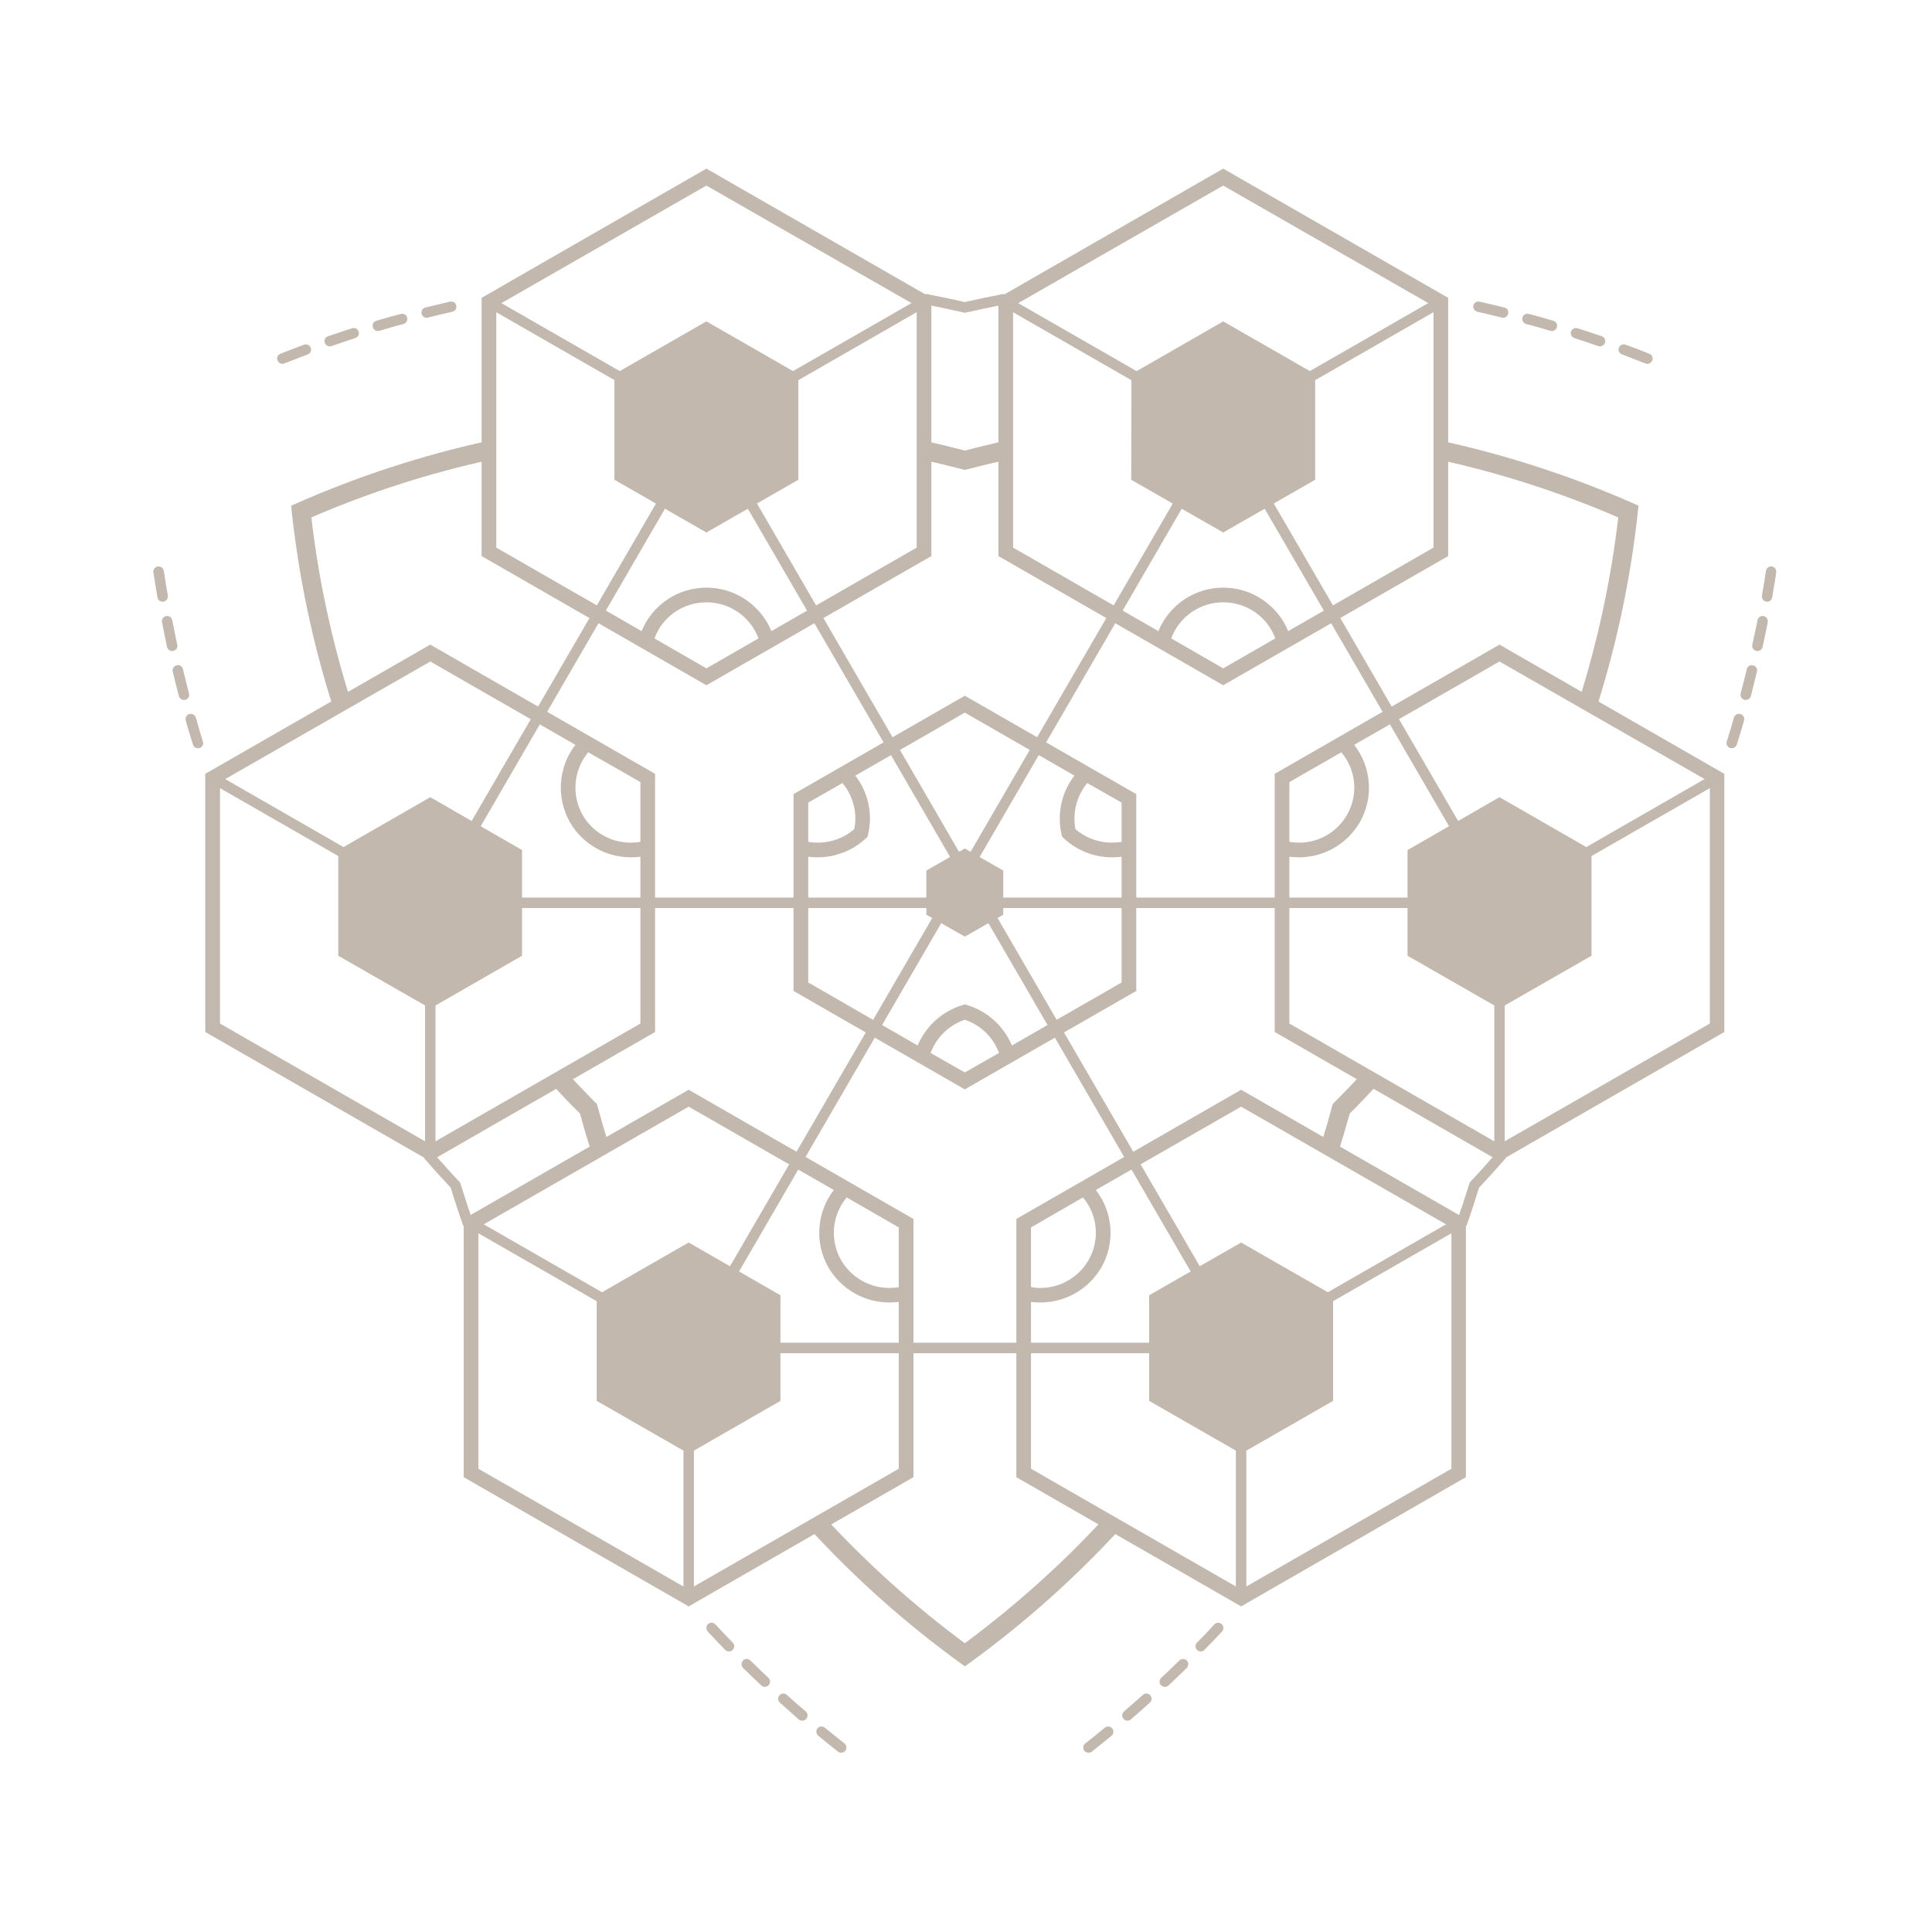 <?xml version="1.0" encoding="UTF-8"?> <svg xmlns="http://www.w3.org/2000/svg" xmlns:xlink="http://www.w3.org/1999/xlink" width="50" zoomAndPan="magnify" viewBox="0 0 37.5 37.5" height="50" preserveAspectRatio="xMidYMid meet"> <defs> <clipPath id="id1"> <path d="M 9 3.273 L 19 3.273 L 19 14 L 9 14 Z M 9 3.273 " clip-rule="nonzero"></path> </clipPath> <clipPath id="id2"> <path d="M 19 3.273 L 29 3.273 L 29 14 L 19 14 Z M 19 3.273 " clip-rule="nonzero"></path> </clipPath> <clipPath id="id3"> <path d="M 2.977 5.824 L 34.477 5.824 L 34.477 34.02 L 2.977 34.02 Z M 2.977 5.824 " clip-rule="nonzero"></path> </clipPath> </defs> <path fill="rgb(76.079%, 72.159%, 68.239%)" d="M 18.727 9.121 L 18.773 9.109 C 19.035 9.043 19.297 8.977 19.562 8.922 L 19.48 8.562 C 19.23 8.621 18.977 8.68 18.727 8.746 C 18.48 8.68 18.227 8.621 17.973 8.562 L 17.895 8.922 C 18.156 8.977 18.422 9.043 18.68 9.109 L 18.727 9.121 " fill-opacity="1" fill-rule="nonzero"></path> <path fill="rgb(76.079%, 72.159%, 68.239%)" d="M 25.902 21.395 L 25.871 21.426 L 25.855 21.473 C 25.789 21.73 25.711 21.992 25.629 22.246 L 25.98 22.355 C 26.055 22.109 26.129 21.863 26.199 21.613 C 26.379 21.434 26.559 21.246 26.734 21.055 L 26.461 20.809 C 26.281 21.008 26.094 21.203 25.902 21.395 " fill-opacity="1" fill-rule="nonzero"></path> <path fill="rgb(76.079%, 72.159%, 68.239%)" d="M 11.586 21.426 L 11.551 21.395 C 11.363 21.203 11.172 21.008 10.992 20.809 L 10.723 21.055 C 10.895 21.246 11.074 21.434 11.258 21.613 C 11.324 21.863 11.398 22.109 11.477 22.355 L 11.824 22.246 C 11.746 21.992 11.668 21.73 11.598 21.473 L 11.586 21.426 " fill-opacity="1" fill-rule="nonzero"></path> <path fill="rgb(76.079%, 72.159%, 68.239%)" d="M 9.449 8.562 C 8.191 8.84 6.953 9.242 5.773 9.762 L 5.652 9.816 L 5.664 9.949 C 5.805 11.223 6.07 12.492 6.461 13.715 L 6.809 13.605 C 6.441 12.445 6.184 11.25 6.043 10.043 C 7.164 9.559 8.336 9.18 9.531 8.922 L 9.449 8.562 " fill-opacity="1" fill-rule="nonzero"></path> <path fill="rgb(76.079%, 72.159%, 68.239%)" d="M 31.684 9.762 C 30.5 9.242 29.266 8.84 28.004 8.562 L 27.926 8.922 C 29.117 9.18 30.289 9.559 31.41 10.043 C 31.27 11.25 31.012 12.445 30.645 13.605 L 30.996 13.715 C 31.383 12.492 31.652 11.223 31.789 9.949 L 31.805 9.816 L 31.684 9.762 " fill-opacity="1" fill-rule="nonzero"></path> <path fill="rgb(76.079%, 72.159%, 68.239%)" d="M 18.727 31.895 C 17.746 31.168 16.832 30.348 16.008 29.453 L 15.738 29.699 C 16.609 30.645 17.578 31.508 18.621 32.266 L 18.727 32.344 L 18.836 32.266 C 19.879 31.508 20.848 30.645 21.719 29.699 L 21.445 29.453 C 20.625 30.348 19.707 31.168 18.727 31.895 " fill-opacity="1" fill-rule="nonzero"></path> <g clip-path="url(#id1)"> <path fill="rgb(76.079%, 72.159%, 68.239%)" d="M 9.633 5.941 L 13.711 3.602 L 17.793 5.941 L 17.793 10.629 L 14.973 12.25 C 14.766 11.746 14.27 11.406 13.711 11.406 C 13.152 11.406 12.66 11.746 12.453 12.25 L 9.633 10.629 Z M 12.703 12.391 C 12.855 11.973 13.258 11.691 13.711 11.691 C 14.168 11.691 14.566 11.973 14.723 12.391 L 13.711 12.973 Z M 18.078 10.793 L 18.078 5.781 L 13.711 3.273 L 9.348 5.781 L 9.348 10.793 L 13.711 13.301 L 18.078 10.793 " fill-opacity="1" fill-rule="nonzero"></path> </g> <path fill="rgb(76.079%, 72.159%, 68.239%)" d="M 13.367 30.852 L 9.285 28.508 L 9.285 23.824 L 13.367 21.48 L 16.184 23.098 C 15.852 23.527 15.805 24.125 16.082 24.605 C 16.332 25.031 16.785 25.281 17.262 25.281 C 17.324 25.281 17.383 25.277 17.445 25.27 L 17.445 28.508 Z M 17.445 24.984 C 17.004 25.059 16.559 24.855 16.328 24.465 C 16.102 24.07 16.148 23.586 16.434 23.242 L 17.445 23.824 Z M 13.367 21.152 L 9 23.66 L 9 28.672 L 13.367 31.18 L 17.73 28.672 L 17.73 23.66 L 13.367 21.152 " fill-opacity="1" fill-rule="nonzero"></path> <path fill="rgb(76.079%, 72.159%, 68.239%)" d="M 33.188 19.867 L 29.105 22.211 L 25.027 19.867 L 25.027 16.629 C 25.086 16.637 25.148 16.641 25.211 16.641 C 25.688 16.641 26.141 16.391 26.391 15.965 C 26.668 15.484 26.621 14.887 26.285 14.457 L 29.105 12.84 L 33.188 15.18 Z M 26.035 14.602 C 26.324 14.941 26.371 15.43 26.141 15.824 C 25.914 16.215 25.469 16.418 25.027 16.34 L 25.027 15.18 Z M 29.105 12.512 L 24.742 15.02 L 24.742 20.031 L 29.105 22.539 L 33.469 20.031 L 33.469 15.02 L 29.105 12.512 " fill-opacity="1" fill-rule="nonzero"></path> <g clip-path="url(#id2)"> <path fill="rgb(76.079%, 72.159%, 68.239%)" d="M 19.664 5.941 L 23.742 3.602 L 27.824 5.941 L 27.824 10.629 L 25.004 12.25 C 24.797 11.746 24.301 11.406 23.742 11.406 C 23.184 11.406 22.691 11.746 22.484 12.25 L 19.664 10.629 Z M 22.734 12.391 C 22.887 11.973 23.289 11.691 23.742 11.691 C 24.199 11.691 24.602 11.973 24.754 12.391 L 23.742 12.973 Z M 28.109 10.793 L 28.109 5.781 L 23.742 3.273 L 19.379 5.781 L 19.379 10.793 L 23.742 13.301 L 28.109 10.793 " fill-opacity="1" fill-rule="nonzero"></path> </g> <path fill="rgb(76.079%, 72.159%, 68.239%)" d="M 8.352 22.211 L 4.27 19.867 L 4.27 15.18 L 8.352 12.84 L 11.168 14.457 C 10.836 14.887 10.789 15.484 11.066 15.965 C 11.312 16.391 11.77 16.641 12.246 16.641 C 12.309 16.641 12.367 16.637 12.43 16.629 L 12.43 19.867 Z M 12.43 16.34 C 11.988 16.418 11.539 16.215 11.312 15.824 C 11.086 15.43 11.133 14.941 11.418 14.602 L 12.43 15.18 Z M 12.715 15.02 L 8.352 12.512 L 3.984 15.02 L 3.984 20.031 L 8.352 22.539 L 12.715 20.031 L 12.715 15.02 " fill-opacity="1" fill-rule="nonzero"></path> <path fill="rgb(76.079%, 72.159%, 68.239%)" d="M 28.172 28.508 L 24.09 30.852 L 20.012 28.508 L 20.012 25.27 C 20.07 25.277 20.133 25.281 20.195 25.281 C 20.672 25.281 21.125 25.031 21.375 24.605 C 21.652 24.125 21.605 23.527 21.27 23.098 L 24.09 21.48 L 28.172 23.824 Z M 21.02 23.242 C 21.309 23.586 21.355 24.07 21.125 24.465 C 20.898 24.855 20.449 25.059 20.012 24.984 L 20.012 23.824 Z M 19.727 23.66 L 19.727 28.672 L 24.09 31.18 L 28.453 28.672 L 28.453 23.66 L 24.09 21.152 L 19.727 23.66 " fill-opacity="1" fill-rule="nonzero"></path> <path fill="rgb(76.079%, 72.159%, 68.239%)" d="M 19.641 20.293 C 19.484 19.918 19.164 19.625 18.77 19.508 L 18.727 19.496 L 18.688 19.508 C 18.289 19.625 17.969 19.918 17.812 20.293 L 15.688 19.07 L 15.688 16.629 C 15.746 16.637 15.809 16.641 15.867 16.641 C 16.211 16.641 16.551 16.512 16.809 16.27 L 16.84 16.242 L 16.848 16.199 C 16.945 15.801 16.852 15.375 16.602 15.055 L 18.727 13.832 L 20.855 15.055 C 20.605 15.375 20.512 15.801 20.605 16.199 L 20.617 16.242 L 20.648 16.27 C 20.902 16.512 21.242 16.641 21.586 16.641 C 21.648 16.641 21.707 16.637 21.77 16.629 L 21.77 19.07 Z M 18.062 20.438 C 18.176 20.137 18.422 19.895 18.727 19.793 C 19.035 19.895 19.281 20.137 19.391 20.438 L 18.727 20.816 Z M 16.352 15.199 C 16.559 15.445 16.645 15.777 16.582 16.094 C 16.336 16.305 16.004 16.395 15.688 16.34 L 15.688 15.578 Z M 21.77 16.34 C 21.449 16.395 21.121 16.305 20.875 16.094 C 20.812 15.777 20.898 15.445 21.105 15.199 L 21.77 15.578 Z M 22.055 15.414 L 18.727 13.504 L 15.402 15.414 L 15.402 19.234 L 18.727 21.145 L 22.055 19.234 L 22.055 15.414 " fill-opacity="1" fill-rule="nonzero"></path> <path fill="rgb(76.079%, 72.159%, 68.239%)" d="M 28.543 22.934 L 28.527 22.953 L 28.52 22.973 C 28.445 23.215 28.367 23.453 28.285 23.691 L 28.262 23.652 L 24.129 26.027 L 19.25 17.625 L 29.004 17.625 L 29.004 22.375 L 29.047 22.375 C 28.883 22.562 28.715 22.754 28.543 22.934 Z M 13.543 26.062 L 18.469 17.574 L 18.383 17.422 L 8.527 17.422 L 13.711 8.488 L 18.641 16.977 L 18.816 16.977 L 23.742 8.488 L 28.93 17.422 L 19.074 17.422 L 18.984 17.574 L 23.914 26.062 Z M 9.195 23.652 L 9.172 23.691 C 9.09 23.453 9.012 23.215 8.938 22.973 L 8.93 22.953 L 8.914 22.934 C 8.742 22.754 8.574 22.562 8.406 22.375 L 8.453 22.375 L 8.453 17.625 L 18.207 17.625 L 13.328 26.027 Z M 17.984 5.949 L 17.965 5.91 C 18.211 5.957 18.461 6.012 18.707 6.066 L 18.727 6.07 L 18.75 6.066 C 18.996 6.012 19.246 5.957 19.492 5.91 L 19.469 5.949 L 23.605 8.324 L 18.727 16.727 L 13.852 8.324 Z M 29.207 22.375 L 29.207 17.582 L 33.379 15.188 L 33.277 15.012 L 29.145 17.387 L 23.883 8.324 L 28.016 5.949 L 27.914 5.773 L 23.742 8.168 L 19.57 5.773 L 19.52 5.863 L 19.488 5.703 C 19.238 5.754 18.98 5.805 18.727 5.863 C 18.477 5.805 18.219 5.754 17.965 5.703 L 17.934 5.863 L 17.883 5.773 L 13.711 8.168 L 9.539 5.773 L 9.438 5.949 L 13.574 8.324 L 8.312 17.387 L 4.18 15.012 L 4.078 15.188 L 8.25 17.582 L 8.25 22.375 L 8.352 22.375 L 8.23 22.48 C 8.398 22.672 8.574 22.867 8.75 23.055 C 8.824 23.301 8.906 23.551 8.992 23.793 L 9.145 23.738 L 9.094 23.828 L 13.266 26.223 L 13.266 31.016 L 13.469 31.016 L 13.469 26.266 L 23.988 26.266 L 23.988 31.016 L 24.191 31.016 L 24.191 26.223 L 28.363 23.828 L 28.312 23.738 L 28.465 23.793 C 28.551 23.551 28.629 23.301 28.707 23.055 C 28.883 22.867 29.059 22.672 29.227 22.48 L 29.105 22.375 L 29.207 22.375 " fill-opacity="1" fill-rule="nonzero"></path> <g clip-path="url(#id3)"> <path fill="rgb(76.079%, 72.159%, 68.239%)" d="M 22.184 32.898 C 22.062 33.008 21.938 33.113 21.816 33.219 C 21.773 33.258 21.77 33.32 21.809 33.363 C 21.828 33.387 21.855 33.398 21.883 33.398 C 21.906 33.398 21.93 33.391 21.949 33.375 C 22.074 33.266 22.199 33.156 22.32 33.047 C 22.359 33.012 22.363 32.945 22.324 32.906 C 22.289 32.863 22.223 32.859 22.184 32.898 Z M 22.891 32.23 C 22.777 32.344 22.656 32.457 22.539 32.566 C 22.5 32.605 22.496 32.672 22.535 32.711 C 22.555 32.73 22.582 32.742 22.609 32.742 C 22.637 32.742 22.66 32.734 22.68 32.715 C 22.801 32.602 22.918 32.488 23.035 32.375 C 23.074 32.332 23.074 32.27 23.035 32.23 C 22.996 32.191 22.93 32.191 22.891 32.23 Z M 23.57 31.531 C 23.461 31.648 23.348 31.77 23.234 31.883 C 23.195 31.922 23.195 31.988 23.234 32.027 C 23.258 32.047 23.281 32.055 23.309 32.055 C 23.332 32.055 23.359 32.043 23.379 32.023 C 23.492 31.906 23.609 31.789 23.719 31.668 C 23.758 31.625 23.754 31.562 23.711 31.523 C 23.672 31.488 23.605 31.488 23.57 31.531 Z M 21.445 33.535 C 21.32 33.637 21.191 33.742 21.066 33.84 C 21.02 33.875 21.016 33.938 21.047 33.984 C 21.07 34.008 21.098 34.02 21.129 34.02 C 21.152 34.02 21.172 34.016 21.191 34 C 21.32 33.898 21.449 33.793 21.574 33.691 C 21.617 33.656 21.625 33.59 21.586 33.547 C 21.551 33.504 21.488 33.5 21.445 33.535 Z M 3.668 13.461 C 3.629 13.305 3.59 13.145 3.551 12.988 C 3.539 12.934 3.484 12.898 3.43 12.914 C 3.375 12.926 3.34 12.98 3.352 13.035 C 3.391 13.195 3.43 13.352 3.473 13.512 C 3.484 13.555 3.527 13.586 3.57 13.586 C 3.578 13.586 3.59 13.586 3.598 13.582 C 3.652 13.57 3.684 13.512 3.668 13.461 Z M 3.801 13.926 C 3.785 13.875 3.727 13.844 3.672 13.859 C 3.621 13.875 3.59 13.93 3.605 13.984 C 3.648 14.141 3.695 14.297 3.746 14.453 C 3.758 14.496 3.797 14.523 3.844 14.523 C 3.852 14.523 3.863 14.523 3.871 14.52 C 3.926 14.504 3.957 14.445 3.938 14.395 C 3.891 14.238 3.844 14.082 3.801 13.926 Z M 3.441 12.516 C 3.406 12.355 3.375 12.195 3.344 12.039 C 3.332 11.984 3.281 11.949 3.227 11.957 C 3.168 11.969 3.133 12.023 3.145 12.078 C 3.176 12.234 3.207 12.398 3.242 12.559 C 3.254 12.605 3.297 12.637 3.344 12.637 C 3.352 12.637 3.355 12.637 3.363 12.633 C 3.418 12.621 3.453 12.57 3.441 12.516 Z M 3.172 11.676 C 3.23 11.668 3.266 11.617 3.258 11.559 C 3.23 11.402 3.203 11.242 3.18 11.082 C 3.172 11.027 3.121 10.988 3.062 10.996 C 3.008 11.004 2.969 11.055 2.977 11.109 C 3.004 11.273 3.027 11.434 3.055 11.594 C 3.062 11.645 3.105 11.68 3.156 11.68 C 3.16 11.68 3.168 11.68 3.172 11.676 Z M 32.012 6.867 C 31.863 6.805 31.707 6.746 31.555 6.691 C 31.5 6.672 31.441 6.699 31.422 6.75 C 31.402 6.805 31.43 6.859 31.484 6.879 C 31.633 6.938 31.789 6.996 31.938 7.055 C 31.949 7.059 31.965 7.062 31.977 7.062 C 32.016 7.062 32.055 7.035 32.07 6.996 C 32.09 6.945 32.066 6.887 32.012 6.867 Z M 30.152 6.227 C 29.992 6.18 29.836 6.133 29.676 6.094 C 29.621 6.078 29.566 6.109 29.551 6.164 C 29.535 6.215 29.57 6.273 29.621 6.289 C 29.781 6.328 29.938 6.375 30.094 6.422 C 30.102 6.422 30.113 6.426 30.121 6.426 C 30.164 6.426 30.207 6.395 30.219 6.352 C 30.234 6.297 30.203 6.242 30.152 6.227 Z M 31.09 6.527 C 30.934 6.473 30.777 6.422 30.621 6.371 C 30.566 6.355 30.512 6.383 30.492 6.438 C 30.477 6.488 30.508 6.547 30.559 6.562 C 30.715 6.613 30.871 6.664 31.023 6.719 C 31.035 6.719 31.047 6.723 31.055 6.723 C 31.098 6.723 31.137 6.695 31.152 6.652 C 31.172 6.602 31.141 6.543 31.09 6.527 Z M 29.199 5.969 C 29.039 5.93 28.879 5.891 28.719 5.855 C 28.664 5.844 28.609 5.875 28.598 5.93 C 28.586 5.984 28.621 6.039 28.676 6.051 C 28.832 6.086 28.992 6.125 29.148 6.164 C 29.16 6.168 29.168 6.168 29.176 6.168 C 29.219 6.168 29.262 6.137 29.273 6.09 C 29.289 6.035 29.254 5.98 29.199 5.969 Z M 34.23 11.957 C 34.176 11.949 34.121 11.984 34.113 12.039 C 34.082 12.195 34.047 12.355 34.012 12.516 C 34 12.57 34.035 12.621 34.09 12.633 C 34.098 12.637 34.105 12.637 34.113 12.637 C 34.16 12.637 34.203 12.605 34.211 12.559 C 34.246 12.398 34.281 12.238 34.312 12.078 C 34.32 12.023 34.285 11.969 34.23 11.957 Z M 33.781 13.859 C 33.727 13.844 33.672 13.875 33.656 13.926 C 33.613 14.082 33.566 14.238 33.516 14.395 C 33.5 14.445 33.531 14.504 33.582 14.52 C 33.594 14.523 33.605 14.523 33.613 14.523 C 33.656 14.523 33.695 14.496 33.711 14.453 C 33.758 14.297 33.809 14.141 33.852 13.984 C 33.867 13.93 33.836 13.875 33.781 13.859 Z M 34.027 12.914 C 33.973 12.898 33.918 12.934 33.906 12.988 C 33.867 13.145 33.828 13.301 33.785 13.461 C 33.773 13.512 33.805 13.57 33.859 13.582 C 33.867 13.586 33.875 13.586 33.883 13.586 C 33.93 13.586 33.969 13.555 33.984 13.512 C 34.023 13.352 34.066 13.191 34.102 13.035 C 34.117 12.98 34.082 12.926 34.027 12.914 Z M 34.391 10.996 C 34.336 10.988 34.285 11.027 34.277 11.082 C 34.254 11.238 34.227 11.402 34.199 11.562 C 34.191 11.617 34.227 11.668 34.281 11.676 C 34.289 11.68 34.293 11.68 34.301 11.68 C 34.348 11.68 34.391 11.645 34.398 11.594 C 34.426 11.434 34.453 11.27 34.477 11.109 C 34.484 11.055 34.445 11.004 34.391 10.996 Z M 14.566 32.23 C 14.523 32.191 14.461 32.191 14.422 32.23 C 14.383 32.27 14.383 32.332 14.422 32.375 C 14.539 32.488 14.656 32.602 14.777 32.715 C 14.797 32.734 14.82 32.742 14.844 32.742 C 14.871 32.742 14.898 32.73 14.918 32.711 C 14.957 32.672 14.957 32.605 14.914 32.566 C 14.797 32.457 14.68 32.344 14.566 32.23 Z M 15.273 32.898 C 15.23 32.859 15.168 32.863 15.129 32.906 C 15.094 32.945 15.094 33.012 15.137 33.047 C 15.258 33.156 15.383 33.266 15.504 33.375 C 15.523 33.391 15.547 33.398 15.57 33.398 C 15.602 33.398 15.629 33.387 15.648 33.363 C 15.688 33.32 15.68 33.258 15.641 33.219 C 15.516 33.117 15.395 33.008 15.273 32.898 Z M 16.391 33.84 C 16.266 33.742 16.137 33.637 16.012 33.535 C 15.969 33.5 15.902 33.504 15.867 33.547 C 15.832 33.59 15.84 33.656 15.883 33.691 C 16.008 33.793 16.137 33.898 16.266 34 C 16.281 34.016 16.305 34.02 16.328 34.02 C 16.355 34.02 16.387 34.008 16.406 33.984 C 16.441 33.938 16.434 33.875 16.391 33.84 Z M 13.887 31.531 C 13.848 31.488 13.785 31.488 13.742 31.523 C 13.703 31.562 13.699 31.625 13.738 31.668 C 13.848 31.789 13.961 31.906 14.074 32.023 C 14.094 32.043 14.121 32.055 14.148 32.055 C 14.176 32.055 14.199 32.047 14.219 32.027 C 14.258 31.988 14.262 31.926 14.223 31.883 C 14.109 31.77 13.996 31.648 13.887 31.531 Z M 5.902 6.691 C 5.75 6.746 5.594 6.805 5.441 6.867 C 5.391 6.887 5.363 6.945 5.387 6.996 C 5.402 7.035 5.438 7.062 5.48 7.062 C 5.492 7.062 5.504 7.059 5.516 7.055 C 5.668 6.996 5.82 6.938 5.973 6.879 C 6.027 6.859 6.051 6.805 6.031 6.75 C 6.012 6.699 5.953 6.672 5.902 6.691 Z M 8.734 5.855 C 8.578 5.891 8.414 5.93 8.258 5.969 C 8.203 5.98 8.168 6.035 8.184 6.09 C 8.195 6.137 8.234 6.168 8.281 6.168 C 8.289 6.168 8.297 6.168 8.305 6.164 C 8.461 6.125 8.621 6.086 8.781 6.051 C 8.836 6.039 8.871 5.984 8.855 5.93 C 8.844 5.875 8.789 5.844 8.734 5.855 Z M 6.836 6.371 C 6.68 6.422 6.52 6.473 6.367 6.527 C 6.312 6.543 6.285 6.602 6.305 6.652 C 6.316 6.695 6.359 6.723 6.398 6.723 C 6.41 6.723 6.422 6.719 6.434 6.719 C 6.586 6.664 6.742 6.613 6.895 6.562 C 6.949 6.547 6.98 6.488 6.961 6.438 C 6.945 6.383 6.887 6.355 6.836 6.371 Z M 7.902 6.164 C 7.918 6.215 7.887 6.273 7.832 6.289 C 7.676 6.328 7.52 6.375 7.363 6.422 C 7.352 6.422 7.344 6.426 7.332 6.426 C 7.289 6.426 7.25 6.395 7.238 6.352 C 7.219 6.297 7.25 6.242 7.305 6.227 C 7.461 6.18 7.621 6.133 7.777 6.094 C 7.832 6.078 7.891 6.109 7.902 6.164 " fill-opacity="1" fill-rule="nonzero"></path> </g> <path fill="rgb(76.079%, 72.159%, 68.239%)" d="M 13.711 10.336 L 11.926 9.312 L 11.926 7.262 L 13.711 6.238 L 15.496 7.262 L 15.496 9.312 L 13.711 10.336 " fill-opacity="1" fill-rule="nonzero"></path> <path fill="rgb(76.079%, 72.159%, 68.239%)" d="M 15.148 25.141 L 15.148 27.191 L 13.367 28.215 L 11.582 27.191 L 11.582 25.141 L 13.367 24.117 L 15.148 25.141 " fill-opacity="1" fill-rule="nonzero"></path> <path fill="rgb(76.079%, 72.159%, 68.239%)" d="M 27.32 16.5 L 29.105 15.473 L 30.891 16.5 L 30.891 18.551 L 29.105 19.574 L 27.32 18.551 L 27.32 16.5 " fill-opacity="1" fill-rule="nonzero"></path> <path fill="rgb(76.079%, 72.159%, 68.239%)" d="M 23.742 10.336 L 25.527 9.312 L 25.527 7.262 L 23.742 6.238 L 21.961 7.262 L 21.957 9.312 L 23.742 10.336 " fill-opacity="1" fill-rule="nonzero"></path> <path fill="rgb(76.079%, 72.159%, 68.239%)" d="M 10.133 16.5 L 8.352 15.473 L 6.566 16.5 L 6.566 18.551 L 8.352 19.574 L 10.133 18.551 L 10.133 16.5 " fill-opacity="1" fill-rule="nonzero"></path> <path fill="rgb(76.079%, 72.159%, 68.239%)" d="M 22.305 25.141 L 22.305 27.191 L 24.09 28.215 L 25.875 27.191 L 25.875 25.141 L 24.09 24.117 L 22.305 25.141 " fill-opacity="1" fill-rule="nonzero"></path> <path fill="rgb(76.079%, 72.159%, 68.239%)" d="M 18.727 16.469 L 17.98 16.898 L 17.98 17.754 L 18.727 18.18 L 19.473 17.754 L 19.473 16.898 L 18.727 16.469 " fill-opacity="1" fill-rule="nonzero"></path> </svg> 
